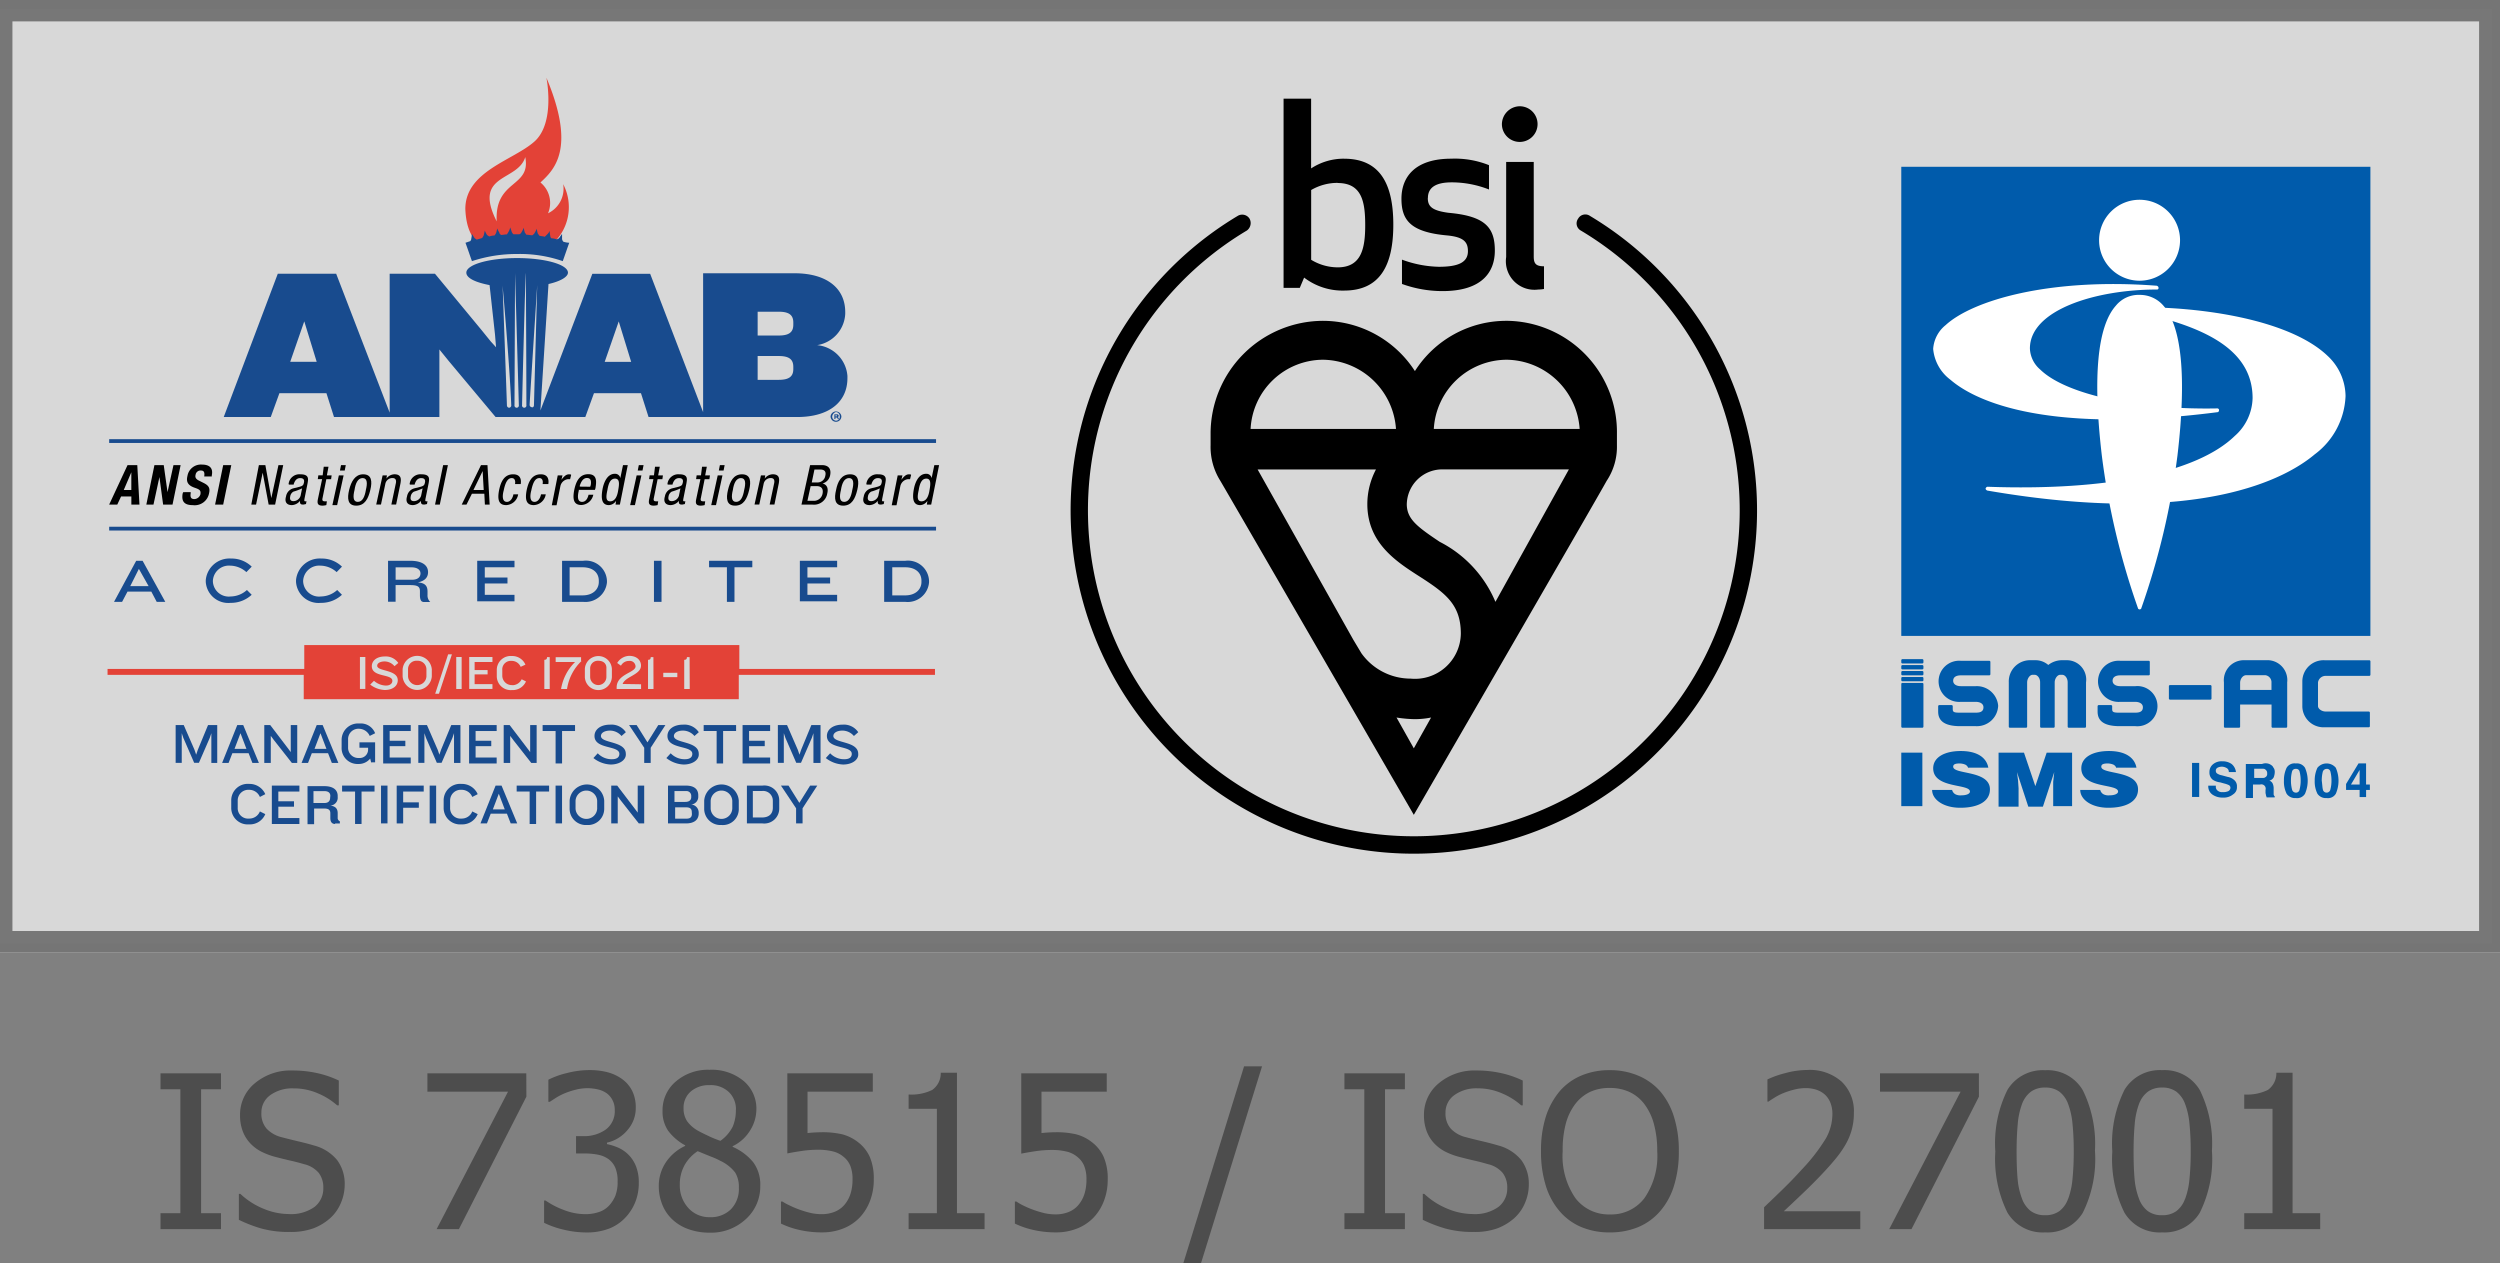<svg xmlns="http://www.w3.org/2000/svg" width="105" height="53.047" viewBox="0 0 105 53.047">
  <rect x="0" y="0" width="105" height="53.047" fill="#808080" stroke="none"/>
  <g id="isms_black" transform="translate(-13.668 -4.748)">
    <g id="長方形_56" data-name="長方形 56" transform="translate(13.668 4.748)" fill="#fff" stroke="#707070" stroke-width="0.5" opacity="0.69">
      <rect width="105" height="40" stroke="none"/>
      <rect x="0.25" y="0.25" width="104.5" height="39.5" fill="none"/>
    </g>
    <path id="パス_17" data-name="パス 17" d="M104.664,39.246H0V0H104.664ZM.522,38.724h103.6V.522H.522Z" transform="translate(13.668 5.125)" fill="#777"/>
    <rect id="長方形_52" data-name="長方形 52" width="19.703" height="19.703" transform="translate(93.522 11.753)" fill="#005bab"/>
    <path id="パス_18" data-name="パス 18" d="M388.4,36.98a1.7,1.7,0,1,0,1.7-1.68A1.7,1.7,0,0,0,388.4,36.98Z" transform="translate(-286.57 -22.162)" fill="#fff"/>
    <path id="パス_19" data-name="パス 19" d="M388.843,53.354c-.772.863-.976,2.974-.59,6.288a30.759,30.759,0,0,0,1.521,6.424c0,.023.045.045.068.045s.068-.023.068-.045a31.089,31.089,0,0,0,1.521-6.424c.386-3.291.182-5.4-.59-6.288a1.3,1.3,0,0,0-1-.454A1.225,1.225,0,0,0,388.843,53.354Z" transform="translate(-286.309 -35.767)" fill="#fff"/>
    <path id="パス_20" data-name="パス 20" d="M358.222,52.618a1.4,1.4,0,0,0-.522,1,1.821,1.821,0,0,0,.726,1.294c.84.726,3.609,2.338,11.213,1.362.045,0,.068-.045.068-.091a.072.072,0,0,0-.068-.068c-3.382.068-6.378-.59-7.445-1.634a1.219,1.219,0,0,1-.431-.885c0-1.612,2.747-2.474,5.334-2.474a.06.06,0,0,0,.068-.068c0-.045-.023-.068-.068-.091C362.6,50.62,359.357,51.574,358.222,52.618Zm11.418,3.655Z" transform="translate(-262.839 -34.214)" fill="#fff"/>
    <path id="パス_21" data-name="パス 21" d="M373.62,55.191a.06.06,0,0,0-.068.068c0,.045.023.068.068.091,2.588.567,4.994,1.43,4.994,3.655a2.183,2.183,0,0,1-.749,1.589c-1.589,1.544-5.38,2.315-10.373,2.134-.045,0-.068.023-.091.068,0,.045.023.068.068.091,8.943,1.544,12.6-.545,13.755-1.521a3.2,3.2,0,0,0,1.294-2.451,2.336,2.336,0,0,0-.749-1.68C380.157,55.691,376.389,55.146,373.62,55.191Z" transform="translate(-270.337 -37.536)" fill="#fff"/>
    <path id="パス_22" data-name="パス 22" d="M405.9,140.93h-.3V139.5h.3Z" transform="translate(-299.866 -102.71)" fill="#005bab"/>
    <path id="パス_23" data-name="パス 23" d="M408.918,140.267a.192.192,0,0,0,.045.136.283.283,0,0,0,.25.091.443.443,0,0,0,.182-.023.166.166,0,0,0,.136-.159.125.125,0,0,0-.068-.113,1.057,1.057,0,0,0-.2-.068l-.159-.045a.719.719,0,0,1-.318-.113.381.381,0,0,1-.136-.318.412.412,0,0,1,.136-.318.555.555,0,0,1,.409-.136.649.649,0,0,1,.386.113.508.508,0,0,1,.182.34h-.3a.18.18,0,0,0-.114-.182.386.386,0,0,0-.363,0,.137.137,0,0,0-.068.136.125.125,0,0,0,.068.113.5.5,0,0,0,.182.068l.25.068a.512.512,0,0,1,.25.113.337.337,0,0,1,.136.3.343.343,0,0,1-.159.318.614.614,0,0,1-.431.136.72.72,0,0,1-.454-.136.423.423,0,0,1-.159-.363h.318Z" transform="translate(-302.185 -102.478)" fill="#005bab"/>
    <path id="パス_24" data-name="パス 24" d="M416.576,139.611a.475.475,0,0,1,.136.091c.023.045.045.068.068.113a.336.336,0,0,1,.023.159.663.663,0,0,1-.045.2.282.282,0,0,1-.182.136.233.233,0,0,1,.136.113.489.489,0,0,1,.045.227v.227a.118.118,0,0,0,.045.091v.045h-.34a.229.229,0,0,0-.023-.068.982.982,0,0,0-.023-.113V140.7a.182.182,0,0,0-.227-.227h-.3v.567h-.3v-1.43h.681A.418.418,0,0,1,416.576,139.611Zm-.636.2v.386h.318c.068,0,.114,0,.136-.023a.152.152,0,0,0,.091-.159.184.184,0,0,0-.091-.182c-.023-.023-.068-.023-.136-.023Z" transform="translate(-307.596 -102.775)" fill="#005bab"/>
    <path id="パス_25" data-name="パス 25" d="M423.485,139.782a1.364,1.364,0,0,1,0,1.09.384.384,0,0,1-.386.182.427.427,0,0,1-.386-.182,1.147,1.147,0,0,1-.113-.545,1.216,1.216,0,0,1,.113-.545.384.384,0,0,1,.386-.182A.4.4,0,0,1,423.485,139.782Zm-.545.908a.166.166,0,0,0,.159.136.15.15,0,0,0,.159-.136,1.423,1.423,0,0,0,.045-.363,1.483,1.483,0,0,0-.045-.386.145.145,0,0,0-.159-.113.151.151,0,0,0-.159.113,1.481,1.481,0,0,0-.045.386A1.422,1.422,0,0,0,422.94,140.69Z" transform="translate(-313.007 -102.787)" fill="#005bab"/>
    <path id="パス_26" data-name="パス 26" d="M429.185,139.782a1.364,1.364,0,0,1,0,1.09.384.384,0,0,1-.386.182.427.427,0,0,1-.386-.182,1.147,1.147,0,0,1-.114-.545,1.215,1.215,0,0,1,.114-.545.5.5,0,0,1,.772,0Zm-.545.908a.161.161,0,0,0,.318,0,1.423,1.423,0,0,0,.045-.363,1.482,1.482,0,0,0-.045-.386.145.145,0,0,0-.159-.113.171.171,0,0,0-.159.113,1.481,1.481,0,0,0-.045.386C428.618,140.485,428.618,140.6,428.641,140.69Z" transform="translate(-317.413 -102.787)" fill="#005bab"/>
    <path id="パス_27" data-name="パス 27" d="M435.1,140.712h-.159v.3h-.272v-.3H434.1v-.25l.522-.863h.318v.885h.159Zm-.431-.227v-.613l-.363.613Z" transform="translate(-321.897 -102.787)" fill="#005bab"/>
    <path id="パス_28" data-name="パス 28" d="M351.8,139.847V137.6h.885v2.247Z" transform="translate(-258.278 -101.241)" fill="#005bab"/>
    <path id="パス_29" data-name="パス 29" d="M359.021,138.026a.24.24,0,0,0-.136-.159.672.672,0,0,0-.227-.045c-.2,0-.272.045-.272.136,0,.34,1.543.136,1.543.953,0,.522-.522.772-1.248.772-.7,0-1.18-.34-1.18-.749h.84a.282.282,0,0,0,.136.182.449.449,0,0,0,.25.045c.227,0,.363-.068.363-.159,0-.34-1.544-.113-1.544-.976,0-.477.5-.726,1.158-.726.749,0,1.089.318,1.158.7h-.84Z" transform="translate(-262.684 -101.009)" fill="#005bab"/>
    <path id="パス_30" data-name="パス 30" d="M369.8,139.847V137.6h1.067l.477,1.407.477-1.407h1.067v2.247h-.794v-1.021l.045-.409h0l-.477,1.453h-.613l-.477-1.453h0l.045.34.023.34v.772h-.84Z" transform="translate(-272.192 -101.241)" fill="#005bab"/>
    <path id="パス_31" data-name="パス 31" d="M386.421,138.026a.24.24,0,0,0-.136-.159.671.671,0,0,0-.227-.045c-.2,0-.272.045-.272.136,0,.34,1.544.136,1.544.953,0,.522-.522.772-1.248.772-.7,0-1.18-.34-1.18-.749h.84a.282.282,0,0,0,.136.182.449.449,0,0,0,.25.045c.227,0,.363-.068.363-.159,0-.34-1.544-.113-1.544-.976,0-.477.5-.726,1.158-.726.749,0,1.09.318,1.158.7h-.84Z" transform="translate(-283.864 -101.009)" fill="#005bab"/>
    <path id="パス_32" data-name="パス 32" d="M360.189,121.667h-.636c-.159,0-.318-.068-.318-.227h0c0-.159.136-.227.318-.227h1.2a.049.049,0,0,0,.045-.045v-.522a.049.049,0,0,0-.045-.045h-1.2a.865.865,0,1,0,0,1.725h.636c.159,0,.318.068.318.227,0,.182-.136.227-.318.227h-.7c-.25,0-.272-.045-.272-.159v-.114a.049.049,0,0,0-.045-.045h-.522a.049.049,0,0,0-.045.045v.068h0v.159c0,.363.227.613.931.613h.658a.893.893,0,0,0,.931-.863A.9.9,0,0,0,360.189,121.667Z" transform="translate(-263.534 -88.1)" fill="#005bab"/>
    <path id="パス_33" data-name="パス 33" d="M389.689,121.667h-.636c-.159,0-.318-.068-.318-.227h0c0-.159.136-.227.318-.227h1.2a.049.049,0,0,0,.045-.045v-.522a.049.049,0,0,0-.045-.045h-1.2a.865.865,0,1,0,0,1.725h.636c.159,0,.318.068.318.227,0,.182-.136.227-.318.227h-.7c-.25,0-.272-.045-.272-.159v-.114a.049.049,0,0,0-.045-.045h-.522a.049.049,0,0,0-.045.045v.068h0v.159c0,.363.227.613.931.613h.658a.844.844,0,1,0,0-1.68Z" transform="translate(-286.338 -88.1)" fill="#005bab"/>
    <path id="パス_34" data-name="パス 34" d="M427,121.158h1.816a.049.049,0,0,0,.045-.045v-.567a.049.049,0,0,0-.045-.045h-1.884a.893.893,0,0,0-.931.863v1.09a.893.893,0,0,0,.931.863h1.861a.049.049,0,0,0,.045-.045V122.7a.049.049,0,0,0-.045-.045h-1.816c-.159,0-.318-.113-.318-.227v-1A.325.325,0,0,1,427,121.158Z" transform="translate(-315.635 -88.023)" fill="#005bab"/>
    <path id="パス_35" data-name="パス 35" d="M403.048,125.1h-1.7a.049.049,0,0,0-.045.045v.522a.049.049,0,0,0,.045.045h1.7a.049.049,0,0,0,.045-.045v-.522A.049.049,0,0,0,403.048,125.1Z" transform="translate(-296.542 -91.579)" fill="#005bab"/>
    <path id="パス_36" data-name="パス 36" d="M374.151,120.5h-.25a.946.946,0,0,0-.545.2.813.813,0,0,0-.545-.2h-.25a.893.893,0,0,0-.863.931v1.861a.049.049,0,0,0,.045.045h.681a.049.049,0,0,0,.045-.045v-1.861c0-.159.113-.318.227-.318h.091c.113,0,.227.136.227.318v1.861a.049.049,0,0,0,.045.045h.522a.049.049,0,0,0,.045-.045v-1.861c0-.159.114-.318.227-.318h.091c.113,0,.227.136.227.318v1.861a.049.049,0,0,0,.045.045h.681a.049.049,0,0,0,.045-.045v-1.861A.814.814,0,0,0,374.151,120.5Z" transform="translate(-273.661 -88.023)" fill="#005bab"/>
    <path id="パス_37" data-name="パス 37" d="M413.384,120.5h-1.09a.842.842,0,0,0-.794.931v1.861a.049.049,0,0,0,.045.045h.59a.049.049,0,0,0,.045-.045v-.931H413.5v.931a.049.049,0,0,0,.045.045h.567a.049.049,0,0,0,.045-.045v-1.861A.838.838,0,0,0,413.384,120.5Zm.113,1.248h-1.317v-.3c0-.159.114-.318.25-.318h.817a.3.3,0,0,1,.25.318Z" transform="translate(-304.427 -88.023)" fill="#005bab"/>
    <path id="パス_38" data-name="パス 38" d="M352.685,124.7h-.84a.049.049,0,0,0-.045.045v1.793a.049.049,0,0,0,.045.045h.84a.049.049,0,0,0,.045-.045v-1.793A.049.049,0,0,0,352.685,124.7Z" transform="translate(-258.278 -91.27)" fill="#005bab"/>
    <path id="パス_39" data-name="パス 39" d="M352.685,120.3h-.84a.049.049,0,0,0-.045.045v.091a.049.049,0,0,0,.045.045h.84a.049.049,0,0,0,.045-.045v-.091A.049.049,0,0,0,352.685,120.3Z" transform="translate(-258.278 -87.868)" fill="#005bab"/>
    <path id="パス_40" data-name="パス 40" d="M352.685,121.4h-.84a.049.049,0,0,0-.045.045v.091a.049.049,0,0,0,.045.045h.84a.049.049,0,0,0,.045-.045v-.091A.049.049,0,0,0,352.685,121.4Z" transform="translate(-258.278 -88.719)" fill="#005bab"/>
    <path id="パス_41" data-name="パス 41" d="M352.685,122.5h-.84a.049.049,0,0,0-.045.045v.091a.049.049,0,0,0,.045.045h.84a.049.049,0,0,0,.045-.045v-.091A.049.049,0,0,0,352.685,122.5Z" transform="translate(-258.278 -89.569)" fill="#005bab"/>
    <path id="パス_42" data-name="パス 42" d="M352.685,123.6h-.84a.049.049,0,0,0-.045.045v.091a.049.049,0,0,0,.045.045h.84a.049.049,0,0,0,.045-.045v-.091A.049.049,0,0,0,352.685,123.6Z" transform="translate(-258.278 -90.419)" fill="#005bab"/>
    <rect id="長方形_53" data-name="長方形 53" width="19.703" height="2.883" transform="translate(93.522 32.432)" fill="none"/>
    <path id="パス_43" data-name="パス 43" d="M233.375,62.24a3.081,3.081,0,0,1,3.064-2.905A3.114,3.114,0,0,1,239.5,62.24Zm2.588,7.264a5,5,0,0,0-2.338-2.52c-.953-.636-1.362-.953-1.385-1.544a1.492,1.492,0,0,1,1.475-1.5h5.334Zm-4.154,4.858a5.355,5.355,0,0,0,.726.068,3.422,3.422,0,0,0,.726-.068l-.726,1.294Zm-.863-10.419a3.13,3.13,0,0,0-.363,1.453h0v.045h0c.023,1.589,1.2,2.361,2.156,2.974,1.135.726,1.771,1.2,1.771,2.429a1.925,1.925,0,0,1-2.111,1.884,2.538,2.538,0,0,1-2.066-1.067l-.34-.567-4.018-7.15Zm-2.224-4.608a3.114,3.114,0,0,1,3.064,2.905H225.68a3.061,3.061,0,0,1,3.042-2.905m7.718-1.634a4.547,4.547,0,0,0-3.859,2.111,4.6,4.6,0,0,0-3.859-2.111A4.737,4.737,0,0,0,224,62.444v.477a2.669,2.669,0,0,0,.409,1.5c.363.613,8.126,14.028,8.126,14.028s7.718-13.324,8.1-14.028a2.584,2.584,0,0,0,.431-1.5v-.477a4.675,4.675,0,0,0-4.631-4.744" transform="translate(-159.487 -39.478)"/>
    <path id="パス_44" data-name="パス 44" d="M240.042,19.12a2.491,2.491,0,0,0-1.385.409V16.6H237.5v7.945h.681l.182-.431a2.66,2.66,0,0,0,1.68.545c1.5,0,2.066-1.044,2.066-2.769s-.567-2.769-2.066-2.769m-.272,1.021c1.021,0,1.158.794,1.158,1.771s-.159,1.771-1.158,1.771a2.161,2.161,0,0,1-1.112-.318V20.436a2.195,2.195,0,0,1,1.112-.3m3.791.636c0-.477.386-.658,1-.658a4.275,4.275,0,0,1,1.566.3V19.392a3.846,3.846,0,0,0-1.589-.272c-1.521,0-2.088.772-2.088,1.68s.386,1.407,1.929,1.544c.681.068.863.272.863.658,0,.477-.409.658-1.226.658a4.75,4.75,0,0,1-1.544-.3v1.021a5,5,0,0,0,1.7.3c1.657,0,2.2-.794,2.2-1.7,0-.976-.409-1.453-1.952-1.589-.658-.091-.863-.25-.863-.613m4.653,3.836a1.327,1.327,0,0,0,.227-.023v-.953c-.34,0-.431-.113-.431-.409V19.256h-1.158v3.995a1.2,1.2,0,0,0,1.362,1.362M246.67,17.69a.749.749,0,1,0,.749-.772.761.761,0,0,0-.749.772" transform="translate(-169.922 -7.707)"/>
    <path id="パス_45" data-name="パス 45" d="M212.514,64.874a14.415,14.415,0,0,1-7.4-26.785.364.364,0,0,1,.5.113.386.386,0,0,1-.113.5,13.687,13.687,0,1,0,14.028,0,.341.341,0,0,1-.113-.5.345.345,0,0,1,.5-.113,14.415,14.415,0,0,1-7.4,26.785Z" transform="translate(-139.466 -24.271)"/>
    <path id="パス_46" data-name="パス 46" d="M87.417,18.738c-1.021-2.02.885-1.657,1.2-2.7C88.869,17.331,87.326,16.967,87.417,18.738Zm2.792-1.566a1.146,1.146,0,0,1-.636,1.226,1.112,1.112,0,0,0-.318-1.294c.59-.545,1.5-1.43.25-4.4,0,0,.386,1.884-.5,2.678S86.1,16.627,86.1,18.216c.068,1.68,1.044,1.7,1.589,1.725.34,0,.976.023,1.226,0a1.717,1.717,0,0,0,.726-.159A2.076,2.076,0,0,0,90.208,17.172Z" transform="translate(-52.888 -4.692)" fill="#e34237"/>
    <path id="パス_47" data-name="パス 47" d="M90.208,40.913a.173.173,0,0,1-.045-.113v-.2s-.068.091-.113.159a.193.193,0,0,1-.113.068.807.807,0,0,0-.227-.045.173.173,0,0,1-.045-.113,1,1,0,0,1-.023-.2.407.407,0,0,1-.113.159l-.091.091c-.068-.023-.159-.023-.227-.045-.023-.023-.045-.068-.068-.091a1.849,1.849,0,0,1-.045-.2,1.234,1.234,0,0,1-.091.182c-.023.045-.068.068-.091.091-.091,0-.159-.023-.25-.023-.023-.023-.045-.068-.068-.091a1.849,1.849,0,0,1-.045-.2,1.234,1.234,0,0,1-.091.182.177.177,0,0,1-.091.091h-.25a.313.313,0,0,1-.068-.091l-.068-.2a.614.614,0,0,1-.068.182c-.023.045-.045.068-.068.113-.091,0-.159.023-.25.023-.023-.023-.068-.045-.068-.091a1.235,1.235,0,0,1-.091-.182s-.023.113-.045.182a.5.5,0,0,1-.068.113.806.806,0,0,0-.227.045c-.023-.023-.068-.045-.091-.068a1.234,1.234,0,0,1-.091-.182s-.023.113-.045.2a.5.5,0,0,1-.068.113c-.068.023-.159.045-.227.068-.023-.023-.068-.045-.091-.068-.045-.068-.113-.182-.113-.182a1,1,0,0,1-.023.2.173.173,0,0,1-.045.113l-.2.068c.091.25.182.522.272.772a5.981,5.981,0,0,1,1.907-.3,5.49,5.49,0,0,1,1.907.3c.091-.25.182-.522.272-.772a.965.965,0,0,1-.25-.045Z" transform="translate(-52.888 -26.027)" fill="#184b8e"/>
    <path id="パス_48" data-name="パス 48" d="M153.9,74.7h.023c.023,0,.045,0,.045-.023s-.023-.023-.045-.023H153.9V74.7Zm0,.114h-.045v-.2h.091c.045,0,.068,0,.068.023.023,0,.023.023.023.045a.049.049,0,0,1-.045.045h0c.023,0,.023.023.045.045,0,.023,0,.045.023.045H154a.07.07,0,0,0-.023-.045c0-.023-.023-.023-.045-.023H153.9v.068Zm-.136-.114a.175.175,0,0,0,.159.182.162.162,0,0,0,.159-.182.175.175,0,0,0-.159-.182.22.22,0,0,0-.159.182Zm.386,0a.227.227,0,1,1-.454,0,.228.228,0,0,1,.454,0Z" transform="translate(-105.144 -52.464)" fill="#184b8e"/>
    <path id="パス_49" data-name="パス 49" d="M66.323,49.755a1.4,1.4,0,0,0,1.18-1.317V48.37c0-1.021-.794-1.634-2.134-1.634H61.534v5.834l-2.224-5.811H56.881L54.7,52.5l.34-5.312c.5-.113.817-.3.817-.477,0-.34-.953-.613-2.134-.613s-2.134.272-2.134.613c0,.227.386.409.976.522l.227,2.066.045.545-.227-.25-.386-.477-1.952-2.361H48.369v5.834l-2.247-5.834H43.67L41.4,52.773h1.975l.363-1h1.975l.318,1h4.426V49.936l.386.477,1.975,2.361h3.768l.363-1h1.975l.318,1h6.242c1.317,0,2.111-.613,2.111-1.634v-.091A1.408,1.408,0,0,0,66.323,49.755Zm-22.131.7.59-1.7.522,1.7Zm9.284,1.816h0a.1.1,0,0,1-.091.113.1.1,0,0,1-.091-.091h0c0-.091-.182-5.039-.182-5.039s.3,3.382.363,5.016Zm.318,0h0a.093.093,0,1,1-.182,0h0c0-.091.023-5.539.023-5.539s.113,3.9.159,5.539Zm.318,0h0a.093.093,0,1,1-.182,0h0c0-.091.136-5.539.159-5.539C54.089,46.736,54.111,50.64,54.111,52.274Zm.318,0h0c0,.068-.045.113-.091.091a.1.1,0,0,1-.091-.113h0c0-.091.318-5.016.318-5.016S54.474,50.64,54.429,52.274ZM57.4,50.458l.59-1.7.522,1.7Zm7.922.3c0,.318-.182.454-.613.454h-.885v-1h.885c.431,0,.613.136.613.454Zm0-1.861c0,.318-.182.454-.613.454h-.885v-1h.885c.431,0,.613.136.613.454Z" transform="translate(-18.335 -30.511)" fill="#184b8e"/>
    <path id="パス_50" data-name="パス 50" d="M20.972,84.4h.409l.091,1.657h-.34v-.34H20.7l-.159.34H20.2Zm-.159,1.044h.318V84.7h0Z" transform="translate(-1.947 -60.117)"/>
    <path id="パス_51" data-name="パス 51" d="M27.826,84.4l.159,1.135h0l.25-1.135h.3l-.34,1.657H27.8L27.645,84.9h0l-.25,1.158h-.3l.34-1.657Z" transform="translate(-7.281 -60.117)"/>
    <path id="パス_52" data-name="パス 52" d="M34.1,85.458V85.5c-.023.159,0,.25.159.25a.281.281,0,0,0,.25-.2c.023-.159-.023-.2-.227-.272-.272-.091-.386-.227-.318-.5a.573.573,0,0,1,.613-.477c.3,0,.477.136.409.454V84.8h-.318c.023-.159,0-.25-.136-.25a.208.208,0,0,0-.227.182c-.023.091,0,.159.113.227l.227.114c.227.113.272.227.227.431a.613.613,0,0,1-.681.5c-.386,0-.477-.182-.431-.477l.023-.068Z" transform="translate(-12.423 -60.04)"/>
    <path id="パス_53" data-name="パス 53" d="M39.8,86.057l.34-1.657h.34l-.34,1.657Z" transform="translate(-17.098 -60.117)"/>
    <path id="パス_54" data-name="パス 54" d="M46.818,84.4h.272l.25,1.385h0l.3-1.385h.2l-.34,1.657h-.272l-.25-1.339h0L46.7,86.057h-.2Z" transform="translate(-22.277 -60.117)"/>
    <path id="パス_55" data-name="パス 55" d="M52.938,86.509a.458.458,0,0,1,.5-.409c.386,0,.318.227.3.363l-.136.681c0,.045-.023.091.045.091.023,0,.045,0,.045-.023l-.023.136a.983.983,0,0,1-.113.023c-.068,0-.159,0-.136-.159h0a.467.467,0,0,1-.34.182c-.227,0-.318-.136-.25-.363a.419.419,0,0,1,.3-.34l.272-.068c.159-.045.159-.091.182-.182.023-.113-.023-.182-.159-.182-.2,0-.25.2-.272.25v.023h-.2Zm.567.182a2.363,2.363,0,0,1-.363.136.278.278,0,0,0-.136.2c-.023.113,0,.2.136.2a.32.32,0,0,0,.3-.227Z" transform="translate(-27.149 -61.431)"/>
    <path id="パス_56" data-name="パス 56" d="M59.026,84.7h.2l-.068.363h.2l-.023.159h-.2l-.159.794c-.023.091,0,.136.091.136h.091l-.023.159a.806.806,0,0,1-.159.023c-.2,0-.227-.091-.2-.25l.182-.863h-.182l.023-.159h.182Z" transform="translate(-31.761 -60.349)"/>
    <path id="パス_57" data-name="パス 57" d="M61.772,84.831h.2L61.7,86.08h-.2Zm.091-.431h.2l-.045.227h-.2Z" transform="translate(-33.872 -60.117)"/>
    <path id="パス_58" data-name="パス 58" d="M65.037,86.1c.363,0,.386.3.3.658s-.227.658-.59.658-.386-.3-.3-.658S64.7,86.1,65.037,86.1Zm.113.658c.068-.272.068-.5-.136-.5s-.3.227-.34.5c-.068.272-.068.5.136.5S65.105,87.031,65.151,86.758Z" transform="translate(-36.116 -61.431)"/>
    <path id="パス_59" data-name="パス 59" d="M69.872,86.145h.182l-.023.136h0a.431.431,0,0,1,.34-.182c.318,0,.272.25.25.386l-.182.885h-.2l.182-.863c.023-.091.045-.25-.136-.25a.3.3,0,0,0-.3.25l-.182.863h-.2Z" transform="translate(-40.134 -61.431)"/>
    <path id="パス_60" data-name="パス 60" d="M75.338,86.509a.458.458,0,0,1,.5-.409c.386,0,.318.227.3.363L76,87.144c0,.045-.023.091.045.091.023,0,.045,0,.045-.023l-.023.136a.983.983,0,0,1-.113.023c-.068,0-.159,0-.136-.159h0a.467.467,0,0,1-.34.182c-.227,0-.318-.136-.25-.363a.419.419,0,0,1,.3-.34l.272-.068c.159-.045.159-.091.182-.182.023-.113-.023-.182-.159-.182-.2,0-.25.2-.272.25v.023h-.2Zm.545.182a2.363,2.363,0,0,1-.363.136.278.278,0,0,0-.136.2c-.023.113,0,.2.136.2a.32.32,0,0,0,.3-.227Z" transform="translate(-44.465 -61.431)"/>
    <path id="パス_61" data-name="パス 61" d="M80.84,84.4h.2l-.34,1.657h-.2Z" transform="translate(-48.56 -60.117)"/>
    <path id="パス_62" data-name="パス 62" d="M86.217,84.4h.272l.091,1.657h-.2l-.023-.454h-.522l-.227.454h-.2ZM85.9,85.444h.431l-.045-.794h0Z" transform="translate(-52.347 -60.117)"/>
    <path id="パス_63" data-name="パス 63" d="M92.943,86.509c.023-.114,0-.25-.136-.25-.113,0-.25.068-.34.522-.045.159-.091.477.136.477.159,0,.25-.182.272-.318h.2a.535.535,0,0,1-.5.454c-.3,0-.386-.2-.3-.636.068-.318.2-.658.59-.658.34,0,.34.272.318.409Z" transform="translate(-57.644 -61.431)"/>
    <path id="パス_64" data-name="パス 64" d="M98.044,86.509c.023-.114,0-.25-.136-.25-.113,0-.25.068-.34.522-.045.159-.091.477.136.477.159,0,.25-.182.272-.318h.2a.535.535,0,0,1-.5.454c-.3,0-.386-.2-.3-.636.068-.318.2-.658.59-.658.34,0,.34.272.318.409Z" transform="translate(-61.586 -61.431)"/>
    <path id="パス_65" data-name="パス 65" d="M102.35,86.145h.2l-.045.182h0c.091-.113.182-.227.318-.227.045,0,.068,0,.091.023l-.045.182h-.091a.371.371,0,0,0-.318.3l-.159.794h-.2Z" transform="translate(-65.257 -61.431)"/>
    <path id="パス_66" data-name="パス 66" d="M106.367,86.781c-.045.182-.091.477.136.477.182,0,.25-.2.272-.3h.2a.537.537,0,0,1-.5.431c-.3,0-.386-.2-.3-.636.068-.318.2-.658.59-.658s.34.34.3.59l-.023.068h-.681Zm.477-.159.023-.068c.023-.136.023-.3-.159-.3-.2,0-.272.25-.3.318v.045Z" transform="translate(-68.388 -61.431)"/>
    <path id="パス_67" data-name="パス 67" d="M112.132,86.057h-.182l.023-.159h0a.375.375,0,0,1-.3.182c-.3,0-.34-.272-.272-.658.045-.25.182-.658.522-.658a.221.221,0,0,1,.227.182h0l.113-.545h.2Zm-.409-.136c.2,0,.3-.2.34-.477.045-.25.068-.477-.136-.477-.182,0-.272.182-.318.477C111.542,85.739,111.542,85.921,111.723,85.921Z" transform="translate(-72.429 -60.117)"/>
    <path id="パス_68" data-name="パス 68" d="M116.872,84.831h.2L116.8,86.08h-.2Zm.091-.431h.2l-.045.227h-.2Z" transform="translate(-76.465 -60.117)"/>
    <path id="パス_69" data-name="パス 69" d="M120.326,84.7h.2l-.068.363h.2l-.023.159h-.2l-.159.794c-.023.091,0,.136.091.136h.091l-.023.159a.806.806,0,0,1-.159.023c-.2,0-.227-.091-.2-.25l.182-.863h-.182l.023-.159h.182Z" transform="translate(-79.147 -60.349)"/>
    <path id="パス_70" data-name="パス 70" d="M123.038,86.509a.458.458,0,0,1,.5-.409c.386,0,.318.227.3.363l-.136.681c0,.045-.023.091.045.091.023,0,.045,0,.045-.023l-.023.136a.983.983,0,0,1-.113.023c-.068,0-.159,0-.136-.159h0a.467.467,0,0,1-.34.182c-.227,0-.318-.136-.25-.363a.419.419,0,0,1,.3-.34l.272-.068c.159-.045.159-.091.182-.182.023-.113-.023-.182-.159-.182-.2,0-.25.2-.272.25v.023h-.2Zm.545.182a2.363,2.363,0,0,1-.363.136.278.278,0,0,0-.136.2c-.023.113,0,.2.136.2a.32.32,0,0,0,.3-.227Z" transform="translate(-81.337 -61.431)"/>
    <path id="パス_71" data-name="パス 71" d="M129.026,84.7h.2l-.068.363h.2l-.023.159h-.2l-.159.794c-.023.091,0,.136.091.136h.091l-.023.159a.806.806,0,0,1-.159.023c-.2,0-.227-.091-.2-.25l.182-.863h-.182l.023-.159h.182Z" transform="translate(-85.872 -60.349)"/>
    <path id="パス_72" data-name="パス 72" d="M131.872,84.831h.2L131.8,86.08h-.2Zm.091-.431h.2l-.045.227h-.2Z" transform="translate(-88.06 -60.117)"/>
    <path id="パス_73" data-name="パス 73" d="M135.137,86.1c.363,0,.386.3.3.658s-.227.658-.59.658-.386-.3-.3-.658S134.774,86.1,135.137,86.1Zm.091.658c.068-.272.068-.5-.136-.5s-.3.227-.34.5c-.068.272-.068.5.136.5S135.182,87.031,135.228,86.758Z" transform="translate(-90.304 -61.431)"/>
    <path id="パス_74" data-name="パス 74" d="M139.872,86.145h.182l-.023.136h0a.431.431,0,0,1,.34-.182c.318,0,.272.25.25.386l-.182.885h-.2l.182-.863c.023-.091.045-.25-.136-.25a.3.3,0,0,0-.3.25l-.182.863h-.2Z" transform="translate(-94.245 -61.431)"/>
    <path id="パス_75" data-name="パス 75" d="M148.663,84.4h.5c.2,0,.409.091.34.431a.442.442,0,0,1-.318.34h0c.182.045.25.2.2.409a.564.564,0,0,1-.636.477H148.3Zm-.113,1.5h.272a.368.368,0,0,0,.363-.3c.045-.227-.068-.318-.25-.318h-.25Zm.182-.772h.227a.329.329,0,0,0,.34-.272c.045-.182-.023-.272-.227-.272h-.227Z" transform="translate(-100.97 -60.117)"/>
    <path id="パス_76" data-name="パス 76" d="M155.137,86.1c.363,0,.386.3.3.658s-.227.658-.59.658-.386-.3-.3-.658C154.615,86.4,154.774,86.1,155.137,86.1Zm.091.658c.068-.272.068-.5-.136-.5s-.3.227-.34.5c-.068.272-.068.5.136.5S155.182,87.031,155.228,86.758Z" transform="translate(-105.764 -61.431)"/>
    <path id="パス_77" data-name="パス 77" d="M159.838,86.509a.458.458,0,0,1,.5-.409c.386,0,.318.227.3.363l-.136.681c0,.045-.023.091.045.091.023,0,.045,0,.045-.023l-.023.136a.983.983,0,0,1-.113.023c-.068,0-.159,0-.136-.159h0a.467.467,0,0,1-.34.182c-.227,0-.318-.136-.25-.363a.419.419,0,0,1,.3-.34l.272-.068c.159-.045.159-.091.182-.182.023-.113-.023-.182-.159-.182-.2,0-.25.2-.272.25v.023h-.2Zm.567.182a2.363,2.363,0,0,1-.363.136.278.278,0,0,0-.136.2c-.023.113,0,.2.136.2a.32.32,0,0,0,.3-.227Z" transform="translate(-109.784 -61.431)"/>
    <path id="パス_78" data-name="パス 78" d="M165.25,86.145h.2l-.045.182h0c.091-.113.182-.227.318-.227.045,0,.068,0,.091.023l-.045.182h-.091a.371.371,0,0,0-.318.3l-.159.794H165Z" transform="translate(-113.879 -61.431)"/>
    <path id="パス_79" data-name="パス 79" d="M169.732,86.057h-.182l.023-.159h0a.375.375,0,0,1-.3.182c-.3,0-.34-.272-.272-.658.045-.25.182-.658.522-.658a.221.221,0,0,1,.227.182h0l.114-.545h.2Zm-.409-.136c.2,0,.3-.2.34-.477.045-.25.068-.477-.136-.477-.182,0-.272.182-.318.477C169.142,85.739,169.142,85.921,169.323,85.921Z" transform="translate(-116.954 -60.117)"/>
    <rect id="長方形_54" data-name="長方形 54" width="34.729" height="0.159" transform="translate(18.253 23.193)" fill="#184b8e"/>
    <rect id="長方形_55" data-name="長方形 55" width="34.729" height="0.159" transform="translate(18.253 26.871)" fill="#184b8e"/>
    <path id="パス_80" data-name="パス 80" d="M109.54,120.6a.321.321,0,0,0-.34.34v.34a.34.34,0,1,0,.681,0v-.34C109.9,120.759,109.79,120.6,109.54,120.6Z" transform="translate(-70.745 -88.1)" fill="#e34237"/>
    <path id="パス_81" data-name="パス 81" d="M75.886,120.6a.352.352,0,0,0-.386.363v.3a.387.387,0,0,0,.772,0v-.3A.364.364,0,0,0,75.886,120.6Z" transform="translate(-44.694 -88.1)" fill="#e34237"/>
    <path id="パス_82" data-name="パス 82" d="M46.435,118.7v-1H28.162v1H19.9v.25h8.24v1.021H46.412v-1.021h8.24v-.25Zm-15.708.84H30.5V118.2h.227Zm1.362-.363c0,.25-.227.409-.545.409a1.075,1.075,0,0,1-.613-.227l.159-.159a.79.79,0,0,0,.5.2c.182,0,.272-.091.272-.2,0-.3-.863-.136-.863-.613,0-.227.2-.409.545-.409a.634.634,0,0,1,.567.272l-.159.136a.552.552,0,0,0-.409-.2c-.182,0-.318.068-.318.182C31.227,118.812,32.089,118.721,32.089,119.175Zm1.43-.159a.615.615,0,0,1-1.226,0v-.3a.615.615,0,0,1,1.226,0Zm.3.726h-.159l.545-1.657h.159Zm.953-.2h-.227V118.2h.227Zm1.294-1.135h-.749v.34h.545v.182h-.545v.409h.749v.2h-.976V118.2h.976Zm.84.976a.433.433,0,0,0,.386-.25l.182.091a.607.607,0,0,1-.59.363.585.585,0,0,1-.636-.59v-.25a.585.585,0,0,1,.636-.59.6.6,0,0,1,.567.363l-.2.091a.408.408,0,0,0-.386-.25.358.358,0,0,0-.386.386v.25A.4.4,0,0,0,36.9,119.38Zm1.566.159h-.227v-1.226c.091,0,.113-.045.113-.113h.113Zm1.339-1.18a2.06,2.06,0,0,0-.613,1.18h-.25a2.046,2.046,0,0,1,.59-1.135h-.817v-.2h1.067v.159Zm1.271.681a.568.568,0,0,1-1.135,0v-.34a.568.568,0,0,1,1.135,0Zm1.226.3v.2H41.282v-.068c0-.567.794-.613.794-.885a.241.241,0,0,0-.272-.227.374.374,0,0,0-.34.2l-.159-.113a.613.613,0,0,1,.5-.3c.34,0,.5.2.5.409,0,.386-.658.454-.772.772Zm.522.2H42.6v-1.226c.091,0,.113-.045.113-.113h.113Zm1-.5h-.59v-.182h.59Zm.522.5H44.12v-1.226c.091,0,.113-.045.113-.113h.113Z" transform="translate(-1.715 -85.858)" fill="#e34237"/>
    <path id="パス_83" data-name="パス 83" d="M34,134.089V132.84l-.068.2-.454,1.044h-.2l-.454-1.044-.068-.2v1.248H32.5V132.5h.34l.454,1.044.068.2.068-.2.431-1.044h.386v1.589Z" transform="translate(-11.455 -97.299)" fill="#184b8e"/>
    <path id="パス_84" data-name="パス 84" d="M42.371,134.089l-.159-.409h-.681l-.159.409H41.1l.636-1.589h.25l.658,1.589Zm-.5-1.248-.25.658h.5Z" transform="translate(-18.103 -97.299)" fill="#184b8e"/>
    <path id="パス_85" data-name="パス 85" d="M50.058,134.089l-.749-.953-.136-.182v1.135H48.9V132.5h.25l.726.953.136.182V132.5h.272v1.589Z" transform="translate(-24.132 -97.299)" fill="#184b8e"/>
    <path id="パス_86" data-name="パス 86" d="M57.071,134.089l-.159-.409h-.681l-.159.409H55.8l.636-1.589h.25l.658,1.589Zm-.477-1.248-.25.658h.5Z" transform="translate(-29.466 -97.299)" fill="#184b8e"/>
    <path id="パス_87" data-name="パス 87" d="M64.448,133.857l-.045-.182a.617.617,0,0,1-.5.227.667.667,0,0,1-.7-.7v-.3a.692.692,0,0,1,.749-.7.644.644,0,0,1,.658.409l-.227.113a.5.5,0,0,0-.431-.3.435.435,0,0,0-.477.454v.318a.429.429,0,0,0,.454.454.352.352,0,0,0,.386-.363v-.068h-.363v-.227h.658v.84h-.159Z" transform="translate(-35.187 -97.067)" fill="#184b8e"/>
    <path id="パス_88" data-name="パス 88" d="M70.9,134.089V132.5h1.158v.25h-.885v.409h.658v.227h-.658v.477h.885v.25H70.9Z" transform="translate(-41.139 -97.299)" fill="#184b8e"/>
    <path id="パス_89" data-name="パス 89" d="M78.9,134.089V132.84l-.068.2-.454,1.044h-.2l-.454-1.044-.068-.2v1.248H77.4V132.5h.363l.454,1.044.068.2.068-.2.431-1.044h.386v1.589Z" transform="translate(-46.163 -97.299)" fill="#184b8e"/>
    <path id="パス_90" data-name="パス 90" d="M86.8,134.089V132.5h1.158v.25h-.885v.409h.658v.227h-.658v.477h.885v.25H86.8Z" transform="translate(-53.43 -97.299)" fill="#184b8e"/>
    <path id="パス_91" data-name="パス 91" d="M94.358,134.089l-.749-.953-.136-.182v1.135H93.2V132.5h.25l.726.953.136.182V132.5h.272v1.589Z" transform="translate(-58.377 -97.299)" fill="#184b8e"/>
    <path id="パス_92" data-name="パス 92" d="M101.217,132.75v1.362h-.272V132.75H100.4v-.25h1.362v.25Z" transform="translate(-63.942 -97.299)" fill="#184b8e"/>
    <path id="パス_93" data-name="パス 93" d="M110.526,134.08a1.249,1.249,0,0,1-.726-.272l.182-.2a.808.808,0,0,0,.59.25c.227,0,.318-.091.318-.227,0-.363-1.044-.182-1.044-.749,0-.272.25-.477.658-.477a.723.723,0,0,1,.658.318l-.182.159a.639.639,0,0,0-.477-.227c-.227,0-.386.091-.386.227,0,.318,1.044.2,1.044.749C111.185,133.875,110.912,134.08,110.526,134.08Z" transform="translate(-71.209 -97.222)" fill="#184b8e"/>
    <path id="パス_94" data-name="パス 94" d="M117.308,133.453v.636h-.272v-.636l-.636-.953h.318l.454.726.454-.726h.3Z" transform="translate(-76.311 -97.299)" fill="#184b8e"/>
    <path id="パス_95" data-name="パス 95" d="M124.026,134.08a1.249,1.249,0,0,1-.726-.272l.182-.2a.808.808,0,0,0,.59.25c.227,0,.318-.091.318-.227,0-.363-1.044-.182-1.044-.749,0-.272.25-.477.658-.477a.723.723,0,0,1,.658.318l-.182.159a.639.639,0,0,0-.477-.227c-.227,0-.386.091-.386.227,0,.318,1.044.2,1.044.749C124.685,133.875,124.412,134.08,124.026,134.08Z" transform="translate(-81.645 -97.222)" fill="#184b8e"/>
    <path id="パス_96" data-name="パス 96" d="M131.017,132.75v1.362h-.272V132.75H130.2v-.25h1.362v.25Z" transform="translate(-86.978 -97.299)" fill="#184b8e"/>
    <path id="パス_97" data-name="パス 97" d="M137.4,134.089V132.5h1.158v.25h-.885v.409h.658v.227h-.658v.477h.885v.25H137.4Z" transform="translate(-92.544 -97.299)" fill="#184b8e"/>
    <path id="パス_98" data-name="パス 98" d="M145.4,134.089V132.84l-.068.2-.454,1.044h-.2l-.454-1.044-.068-.2v1.248h-.25V132.5h.386l.454,1.044.068.2.068-.2.431-1.044h.386v1.589Z" transform="translate(-97.568 -97.299)" fill="#184b8e"/>
    <path id="パス_99" data-name="パス 99" d="M153.526,134.08a1.249,1.249,0,0,1-.726-.272l.182-.2a.808.808,0,0,0,.59.25c.227,0,.318-.091.318-.227,0-.363-1.044-.182-1.044-.749,0-.272.25-.477.658-.477a.723.723,0,0,1,.658.318l-.182.159a.639.639,0,0,0-.477-.227c-.227,0-.386.091-.386.227,0,.318,1.044.2,1.044.749C154.185,133.875,153.912,134.08,153.526,134.08Z" transform="translate(-104.448 -97.222)" fill="#184b8e"/>
    <path id="パス_100" data-name="パス 100" d="M44,143.945a.484.484,0,0,0-.454-.3.447.447,0,0,0-.477.454v.3a.435.435,0,0,0,.477.454.474.474,0,0,0,.454-.3l.227.113a.7.7,0,0,1-.681.431.692.692,0,0,1-.749-.7v-.3a.692.692,0,0,1,.749-.7.723.723,0,0,1,.681.431Z" transform="translate(-19.417 -105.725)" fill="#184b8e"/>
    <path id="パス_101" data-name="パス 101" d="M50.3,145.289V143.7h1.158v.25h-.885v.409h.658v.227h-.658v.477h.885v.25H50.3Z" transform="translate(-25.215 -105.957)" fill="#184b8e"/>
    <path id="パス_102" data-name="パス 102" d="M58.058,145.389c-.136,0-.2-.091-.2-.25v-.2c0-.136-.068-.2-.272-.2h-.409v.658H56.9V143.8h.7c.409,0,.567.182.567.409v.045a.33.33,0,0,1-.318.363c.25.023.318.159.318.318v.182a.152.152,0,0,0,.091.159v.091h-.2Zm-.2-1.18c0-.113-.068-.2-.25-.2H57.15v.5H57.6c.182,0,.25-.091.25-.227Z" transform="translate(-30.316 -106.034)" fill="#184b8e"/>
    <path id="パス_103" data-name="パス 103" d="M64.117,143.95v1.362h-.272V143.95H63.3v-.25h1.362v.25Z" transform="translate(-35.264 -105.957)" fill="#184b8e"/>
    <path id="パス_104" data-name="パス 104" d="M70.5,145.289V143.7h.272v1.589Z" transform="translate(-40.829 -105.957)" fill="#184b8e"/>
    <path id="パス_105" data-name="パス 105" d="M73.672,143.95v.454h.658v.227h-.658v.658H73.4V143.7h1.135v.25Z" transform="translate(-43.071 -105.957)" fill="#184b8e"/>
    <path id="パス_106" data-name="パス 106" d="M79.5,145.289V143.7h.272v1.589Z" transform="translate(-47.786 -105.957)" fill="#184b8e"/>
    <path id="パス_107" data-name="パス 107" d="M83.3,143.945a.484.484,0,0,0-.454-.3.447.447,0,0,0-.477.454v.3a.435.435,0,0,0,.477.454.474.474,0,0,0,.454-.3l.227.113a.7.7,0,0,1-.681.431.692.692,0,0,1-.749-.7v-.3a.692.692,0,0,1,.749-.7.723.723,0,0,1,.681.431Z" transform="translate(-49.796 -105.725)" fill="#184b8e"/>
    <path id="パス_108" data-name="パス 108" d="M90.171,145.289l-.159-.409h-.681l-.159.409H88.9l.636-1.589h.25l.658,1.589Zm-.5-1.248-.25.658h.5Z" transform="translate(-55.053 -105.957)" fill="#184b8e"/>
    <path id="パス_109" data-name="パス 109" d="M96.417,143.95v1.362h-.272V143.95H95.6v-.25h1.362v.25Z" transform="translate(-60.232 -105.957)" fill="#184b8e"/>
    <path id="パス_110" data-name="パス 110" d="M102.8,145.289V143.7h.272v1.589Z" transform="translate(-65.798 -105.957)" fill="#184b8e"/>
    <path id="パス_111" data-name="パス 111" d="M106.126,145.2a.681.681,0,0,1-.726-.681v-.34a.728.728,0,0,1,1.453,0v.34A.681.681,0,0,1,106.126,145.2Zm.431-1.021a.455.455,0,0,0-.908,0v.34a.455.455,0,0,0,.908,0Z" transform="translate(-67.808 -105.802)" fill="#184b8e"/>
    <path id="パス_112" data-name="パス 112" d="M114.258,145.289l-.749-.953-.136-.182v1.135H113.1V143.7h.25l.726.953.136.182V143.7h.272v1.589Z" transform="translate(-73.76 -105.957)" fill="#184b8e"/>
    <path id="パス_113" data-name="パス 113" d="M124.349,145.289H123.6V143.7h.749c.363,0,.522.159.522.409v.045a.323.323,0,0,1-.3.34.34.34,0,0,1,.318.34v.068C124.871,145.13,124.712,145.289,124.349,145.289Zm.227-1.158a.2.2,0,0,0-.227-.2h-.477v.454h.454c.182,0,.25-.091.25-.2Zm.023.681c0-.136-.068-.2-.25-.2H123.9v.477h.477c.182,0,.227-.091.227-.2Z" transform="translate(-81.876 -105.957)" fill="#184b8e"/>
    <path id="パス_114" data-name="パス 114" d="M131.026,145.2a.681.681,0,0,1-.726-.681v-.34a.728.728,0,0,1,1.453,0v.34A.668.668,0,0,1,131.026,145.2Zm.454-1.021a.455.455,0,0,0-.908,0v.34a.455.455,0,0,0,.908,0Z" transform="translate(-87.056 -105.802)" fill="#184b8e"/>
    <path id="パス_115" data-name="パス 115" d="M138.858,145.289H138.2V143.7h.658a.624.624,0,0,1,.7.613v.34A.628.628,0,0,1,138.858,145.289Zm.431-.953a.407.407,0,0,0-.454-.409h-.386v1.112h.386c.3,0,.454-.159.454-.409Z" transform="translate(-93.162 -105.957)" fill="#184b8e"/>
    <path id="パス_116" data-name="パス 116" d="M145.408,144.653v.636h-.272v-.636l-.636-.953h.318l.454.726.454-.726h.3Z" transform="translate(-98.032 -105.957)" fill="#184b8e"/>
    <path id="パス_117" data-name="パス 117" d="M22.893,103.825l-.227-.431h-1l-.227.431H21.1l.931-1.725H22.3l.953,1.725Zm-.749-1.385-.363.726h.772Z" transform="translate(-2.643 -73.799)" fill="#184b8e"/>
    <path id="パス_118" data-name="パス 118" d="M39.8,102.267a1.04,1.04,0,0,0-.681-.272.674.674,0,0,0-.726.636v.023a.668.668,0,0,0,.749.636,1.04,1.04,0,0,0,.681-.272l.2.2a1.269,1.269,0,0,1-.885.34.947.947,0,0,1-1.044-.885v-.068a1,1,0,0,1,1.067-.908,1.21,1.21,0,0,1,.863.34Z" transform="translate(-15.784 -73.49)" fill="#184b8e"/>
    <path id="パス_119" data-name="パス 119" d="M56.5,102.267a1.04,1.04,0,0,0-.681-.272.674.674,0,0,0-.726.636v.023a.668.668,0,0,0,.749.636,1.04,1.04,0,0,0,.681-.272l.2.2a1.269,1.269,0,0,1-.885.34.947.947,0,0,1-1.044-.885v-.068a1,1,0,0,1,1.067-.908,1.21,1.21,0,0,1,.863.34Z" transform="translate(-28.693 -73.49)" fill="#184b8e"/>
    <path id="パス_120" data-name="パス 120" d="M73.275,103.825c-.091,0-.136-.113-.136-.272v-.182c0-.182-.091-.25-.409-.25h-.613v.7H71.8V102.1h.931c.522,0,.749.2.749.477,0,.182-.091.363-.431.431.34.023.409.182.409.386v.136a.376.376,0,0,0,.114.3h-.3Zm-.113-1.2c0-.113-.091-.25-.386-.25h-.658v.522H72.8c.25,0,.363-.113.363-.272Z" transform="translate(-41.834 -73.799)" fill="#184b8e"/>
    <path id="パス_121" data-name="パス 121" d="M88.3,103.825V102.1h1.566v.272H88.618v.431h.953v.25h-.953v.477h1.248v.272H88.3Z" transform="translate(-54.589 -73.799)" fill="#184b8e"/>
    <path id="パス_122" data-name="パス 122" d="M104.885,103.825H104V102.1h.885a.886.886,0,0,1,1,.84v.068A.911.911,0,0,1,104.885,103.825Zm.658-.885c0-.34-.25-.567-.681-.567h-.545v1.18h.545c.431,0,.681-.25.681-.567Z" transform="translate(-66.725 -73.799)" fill="#184b8e"/>
    <path id="パス_123" data-name="パス 123" d="M121,103.825V102.1h.318v1.725Z" transform="translate(-79.866 -73.799)" fill="#184b8e"/>
    <path id="パス_124" data-name="パス 124" d="M132.267,102.372v1.453h-.318v-1.453H131.2V102.1h1.816v.272Z" transform="translate(-87.751 -73.799)" fill="#184b8e"/>
    <path id="パス_125" data-name="パス 125" d="M148,103.825V102.1h1.566v.272h-1.248v.431h.953v.25h-.953v.477h1.248v.272H148Z" transform="translate(-100.738 -73.799)" fill="#184b8e"/>
    <path id="パス_126" data-name="パス 126" d="M164.485,103.825H163.6V102.1h.885a.886.886,0,0,1,1,.84v.068A.9.9,0,0,1,164.485,103.825Zm.681-.885c0-.34-.25-.567-.681-.567h-.545v1.18h.545c.431,0,.681-.25.681-.567Z" transform="translate(-112.797 -73.799)" fill="#184b8e"/>
    <path id="パス_518" data-name="パス 518" d="M2.949,0H.409V-.668h.835V-5.875H.409v-.668h2.54v.668H2.114V-.668h.835Zm2.9.119A4.322,4.322,0,0,1,4.634-.029,5.966,5.966,0,0,1,3.7-.391v-1.09h.062a3.149,3.149,0,0,0,.976.626,2.779,2.779,0,0,0,1.05.222,1.693,1.693,0,0,0,1.09-.3.973.973,0,0,0,.369-.793,1,1,0,0,0-.193-.637,1.15,1.15,0,0,0-.615-.365q-.3-.088-.554-.145t-.628-.154a3,3,0,0,1-.606-.224,1.71,1.71,0,0,1-.475-.356,1.536,1.536,0,0,1-.314-.508,1.877,1.877,0,0,1-.112-.675,1.7,1.7,0,0,1,.62-1.334,2.325,2.325,0,0,1,1.582-.538,4.741,4.741,0,0,1,1.039.11,4.166,4.166,0,0,1,.907.312V-5.2H7.827a2.884,2.884,0,0,0-.8-.5A2.53,2.53,0,0,0,6-5.911a1.579,1.579,0,0,0-.98.283.891.891,0,0,0-.374.745.96.96,0,0,0,.22.664,1.283,1.283,0,0,0,.637.36q.277.075.677.169t.664.174a1.867,1.867,0,0,1,.989.624,1.669,1.669,0,0,1,.312,1.028,1.946,1.946,0,0,1-.156.756,1.782,1.782,0,0,1-.437.633,2.289,2.289,0,0,1-.714.439A2.781,2.781,0,0,1,5.845.119Zm9.927-5.682L12.942,0h-.936l3-5.774H11.619v-.769h4.153Zm2.571-.356a2.021,2.021,0,0,0-.475.057,3.314,3.314,0,0,0-.466.149,2.589,2.589,0,0,0-.367.185q-.156.1-.279.18H16.7v-.927a3.506,3.506,0,0,1,.776-.279,3.772,3.772,0,0,1,.934-.125,2.977,2.977,0,0,1,.776.09,1.892,1.892,0,0,1,.6.279,1.382,1.382,0,0,1,.437.51,1.563,1.563,0,0,1,.147.7,1.4,1.4,0,0,1-.356.949,1.557,1.557,0,0,1-.853.519v.062a2.314,2.314,0,0,1,.442.136,1.443,1.443,0,0,1,.437.286,1.421,1.421,0,0,1,.33.486,1.829,1.829,0,0,1,.127.723,2.137,2.137,0,0,1-.152.815,2.046,2.046,0,0,1-.428.657,1.85,1.85,0,0,1-.69.453,2.569,2.569,0,0,1-.918.154,4.078,4.078,0,0,1-.976-.119,3.834,3.834,0,0,1-.813-.286V-1.2h.062a3.39,3.39,0,0,0,.743.387,2.513,2.513,0,0,0,.932.185A1.773,1.773,0,0,0,18.8-.71a1.027,1.027,0,0,0,.45-.279,1.393,1.393,0,0,0,.268-.426A1.613,1.613,0,0,0,19.608-2a1.426,1.426,0,0,0-.1-.584.874.874,0,0,0-.288-.36,1.12,1.12,0,0,0-.437-.182,2.791,2.791,0,0,0-.547-.051h-.374v-.729h.29a1.555,1.555,0,0,0,.965-.281.963.963,0,0,0,.371-.817.876.876,0,0,0-.1-.424.817.817,0,0,0-.246-.283,1.037,1.037,0,0,0-.369-.158A2.024,2.024,0,0,0,18.343-5.919Zm6.231.9a1,1,0,0,0-.294-.734,1.1,1.1,0,0,0-.817-.294,1.157,1.157,0,0,0-.784.264.892.892,0,0,0-.305.712.938.938,0,0,0,.156.549,1.424,1.424,0,0,0,.468.4q.136.075.415.207a4.42,4.42,0,0,0,.508.207,1.622,1.622,0,0,0,.519-.6A1.748,1.748,0,0,0,24.574-5.019ZM24.7-1.74a1.143,1.143,0,0,0-.158-.642,1.709,1.709,0,0,0-.611-.483,3.274,3.274,0,0,0-.4-.18q-.248-.1-.56-.229a1.676,1.676,0,0,0-.558.6,1.654,1.654,0,0,0-.193.806,1.386,1.386,0,0,0,.358.98,1.173,1.173,0,0,0,.9.387,1.2,1.2,0,0,0,.888-.332A1.216,1.216,0,0,0,24.7-1.74ZM23.467.149A2.588,2.588,0,0,1,22.579,0,1.89,1.89,0,0,1,21.9-.413a1.728,1.728,0,0,1-.42-.626,2.073,2.073,0,0,1-.143-.767,1.787,1.787,0,0,1,.283-.978,1.969,1.969,0,0,1,.824-.71V-3.52a2.2,2.2,0,0,1-.716-.615,1.425,1.425,0,0,1-.233-.835,1.573,1.573,0,0,1,.558-1.23,2.061,2.061,0,0,1,1.415-.492,2.1,2.1,0,0,1,1.43.468,1.516,1.516,0,0,1,.538,1.2,1.682,1.682,0,0,1-.257.87,1.749,1.749,0,0,1-.74.672v.026a2.3,2.3,0,0,1,.866.65,1.567,1.567,0,0,1,.294.984A1.844,1.844,0,0,1,24.99-.417,2.148,2.148,0,0,1,23.467.149Zm6.9-2.232a2.484,2.484,0,0,1-.152.879,2.1,2.1,0,0,1-.424.7,1.941,1.941,0,0,1-.688.47,2.371,2.371,0,0,1-.921.171,4.165,4.165,0,0,1-.925-.1,3.5,3.5,0,0,1-.789-.27v-.927h.062A2.042,2.042,0,0,0,26.82-1a4.018,4.018,0,0,0,.417.178,4.487,4.487,0,0,0,.475.143,2.121,2.121,0,0,0,.483.051,1.446,1.446,0,0,0,.514-.094,1.044,1.044,0,0,0,.431-.305,1.356,1.356,0,0,0,.248-.453,1.952,1.952,0,0,0,.086-.611,1.482,1.482,0,0,0-.094-.571.927.927,0,0,0-.275-.369,1.079,1.079,0,0,0-.464-.235,2.55,2.55,0,0,0-.613-.068,4.747,4.747,0,0,0-.716.055q-.36.055-.576.1V-6.543h3.59v.769H27.584v1.74q.158-.018.312-.026t.281-.009a3.685,3.685,0,0,1,.848.083,1.812,1.812,0,0,1,.668.325,1.631,1.631,0,0,1,.5.615A2.276,2.276,0,0,1,30.366-2.083ZM35.02,0H31.83V-.668h1.187V-5.054H31.83v-.6a1.985,1.985,0,0,0,.991-.191.852.852,0,0,0,.358-.723h.681v5.9h1.16Zm5.172-2.083a2.484,2.484,0,0,1-.152.879,2.1,2.1,0,0,1-.424.7,1.941,1.941,0,0,1-.688.47,2.371,2.371,0,0,1-.921.171,4.165,4.165,0,0,1-.925-.1,3.5,3.5,0,0,1-.789-.27v-.927h.062a2.042,2.042,0,0,0,.29.169,4.018,4.018,0,0,0,.417.178,4.487,4.487,0,0,0,.475.143,2.121,2.121,0,0,0,.483.051,1.446,1.446,0,0,0,.514-.094,1.044,1.044,0,0,0,.431-.305,1.356,1.356,0,0,0,.248-.453,1.952,1.952,0,0,0,.086-.611,1.482,1.482,0,0,0-.094-.571.927.927,0,0,0-.275-.369,1.079,1.079,0,0,0-.464-.235,2.55,2.55,0,0,0-.613-.068,4.747,4.747,0,0,0-.716.055q-.36.055-.576.1V-6.543h3.59v.769H37.411v1.74q.158-.018.312-.026T38-4.069a3.685,3.685,0,0,1,.848.083,1.812,1.812,0,0,1,.668.325,1.631,1.631,0,0,1,.5.615A2.276,2.276,0,0,1,40.192-2.083Zm6.482-4.755L44.112,1.424H43.37l2.549-8.262Zm6,6.838h-2.54V-.668h.835V-5.875h-.835v-.668h2.54v.668h-.835V-.668h.835Zm2.9.119a4.322,4.322,0,0,1-1.211-.147,5.966,5.966,0,0,1-.938-.363v-1.09h.062a3.149,3.149,0,0,0,.976.626,2.779,2.779,0,0,0,1.05.222,1.693,1.693,0,0,0,1.09-.3.973.973,0,0,0,.369-.793,1,1,0,0,0-.193-.637,1.15,1.15,0,0,0-.615-.365q-.3-.088-.554-.145t-.628-.154a3,3,0,0,1-.606-.224,1.71,1.71,0,0,1-.475-.356,1.536,1.536,0,0,1-.314-.508,1.877,1.877,0,0,1-.112-.675,1.7,1.7,0,0,1,.62-1.334,2.325,2.325,0,0,1,1.582-.538,4.741,4.741,0,0,1,1.039.11,4.166,4.166,0,0,1,.907.312V-5.2h-.066a2.884,2.884,0,0,0-.8-.5,2.53,2.53,0,0,0-1.024-.213,1.579,1.579,0,0,0-.98.283.891.891,0,0,0-.374.745.96.96,0,0,0,.22.664,1.283,1.283,0,0,0,.637.36q.277.075.677.169t.664.174a1.867,1.867,0,0,1,.989.624,1.669,1.669,0,0,1,.312,1.028,1.946,1.946,0,0,1-.156.756,1.782,1.782,0,0,1-.437.633,2.289,2.289,0,0,1-.714.439A2.781,2.781,0,0,1,55.573.119Zm7.818-5.911a3.035,3.035,0,0,1,.58,1.068,4.713,4.713,0,0,1,.207,1.455,4.771,4.771,0,0,1-.2,1.437,2.949,2.949,0,0,1-.584,1.077,2.467,2.467,0,0,1-.934.675,3.087,3.087,0,0,1-1.176.218,3.05,3.05,0,0,1-1.2-.224,2.446,2.446,0,0,1-.914-.668,2.99,2.99,0,0,1-.58-1.072,4.759,4.759,0,0,1-.2-1.441,4.665,4.665,0,0,1,.2-1.45,3.175,3.175,0,0,1,.582-1.072,2.467,2.467,0,0,1,.912-.661,3.029,3.029,0,0,1,1.193-.226,2.992,2.992,0,0,1,1.2.233A2.518,2.518,0,0,1,63.391-5.792ZM63.272-3.27a4.272,4.272,0,0,0-.141-1.151,2.407,2.407,0,0,0-.4-.831,1.655,1.655,0,0,0-.626-.508,1.945,1.945,0,0,0-.824-.169,1.944,1.944,0,0,0-.828.165,1.72,1.72,0,0,0-.626.512,2.378,2.378,0,0,0-.4.839A4.33,4.33,0,0,0,59.3-3.27,3.118,3.118,0,0,0,59.836-1.3a1.754,1.754,0,0,0,1.45.683A1.748,1.748,0,0,0,62.734-1.3,3.127,3.127,0,0,0,63.272-3.27ZM71.8,0H67.759V-.918q.435-.413.822-.791t.756-.787a7.739,7.739,0,0,0,1.02-1.316,2.091,2.091,0,0,0,.272-1.022,1.243,1.243,0,0,0-.086-.479.947.947,0,0,0-.235-.343,1.032,1.032,0,0,0-.356-.2,1.425,1.425,0,0,0-.444-.066,1.96,1.96,0,0,0-.472.059,3.5,3.5,0,0,0-.459.147,2.387,2.387,0,0,0-.356.18q-.171.105-.277.18H67.9v-.932a4.149,4.149,0,0,1,.758-.266,3.573,3.573,0,0,1,.921-.13,2.013,2.013,0,0,1,1.433.486,1.716,1.716,0,0,1,.519,1.316,2.643,2.643,0,0,1-.09.708,2.615,2.615,0,0,1-.248.6A4.184,4.184,0,0,1,70.8-3q-.229.281-.483.554-.413.448-.921.932t-.811.765H71.8Zm4.983-5.563L73.951,0h-.936l3-5.774H72.628v-.769h4.153Zm4.874,2.29a5.044,5.044,0,0,1-.512,2.586,1.729,1.729,0,0,1-1.58.824A1.718,1.718,0,0,1,77.977-.7a5.09,5.09,0,0,1-.505-2.562,5.041,5.041,0,0,1,.512-2.591,1.732,1.732,0,0,1,1.58-.82,1.713,1.713,0,0,1,1.586.848A5.1,5.1,0,0,1,81.655-3.274Zm-1.125,2a3.214,3.214,0,0,0,.18-.822,11.293,11.293,0,0,0,.053-1.173,11.242,11.242,0,0,0-.053-1.169,3.145,3.145,0,0,0-.185-.826,1.138,1.138,0,0,0-.363-.508.972.972,0,0,0-.6-.174.983.983,0,0,0-.6.174,1.148,1.148,0,0,0-.371.516,3.134,3.134,0,0,0-.18.844q-.048.51-.048,1.151,0,.686.042,1.147a3.058,3.058,0,0,0,.182.826,1.153,1.153,0,0,0,.363.521.972.972,0,0,0,.613.182.983.983,0,0,0,.6-.174A1.12,1.12,0,0,0,80.53-1.279Zm6.038-2a5.044,5.044,0,0,1-.512,2.586,1.729,1.729,0,0,1-1.58.824A1.718,1.718,0,0,1,82.89-.7a5.09,5.09,0,0,1-.505-2.562A5.041,5.041,0,0,1,82.9-5.856a1.732,1.732,0,0,1,1.58-.82,1.713,1.713,0,0,1,1.586.848A5.1,5.1,0,0,1,86.568-3.274Zm-1.125,2a3.214,3.214,0,0,0,.18-.822,11.293,11.293,0,0,0,.053-1.173,11.242,11.242,0,0,0-.053-1.169,3.145,3.145,0,0,0-.185-.826,1.138,1.138,0,0,0-.363-.508.972.972,0,0,0-.6-.174.983.983,0,0,0-.6.174,1.148,1.148,0,0,0-.371.516,3.134,3.134,0,0,0-.18.844q-.048.51-.048,1.151,0,.686.042,1.147a3.058,3.058,0,0,0,.182.826,1.153,1.153,0,0,0,.363.521.972.972,0,0,0,.613.182.983.983,0,0,0,.6-.174A1.12,1.12,0,0,0,85.443-1.279ZM91.116,0h-3.19V-.668h1.187V-5.054H87.926v-.6a1.985,1.985,0,0,0,.991-.191.852.852,0,0,0,.358-.723h.681v5.9h1.16Z" transform="translate(20 56.371)" fill="#333" opacity="0.66"/>
  </g>
</svg>
